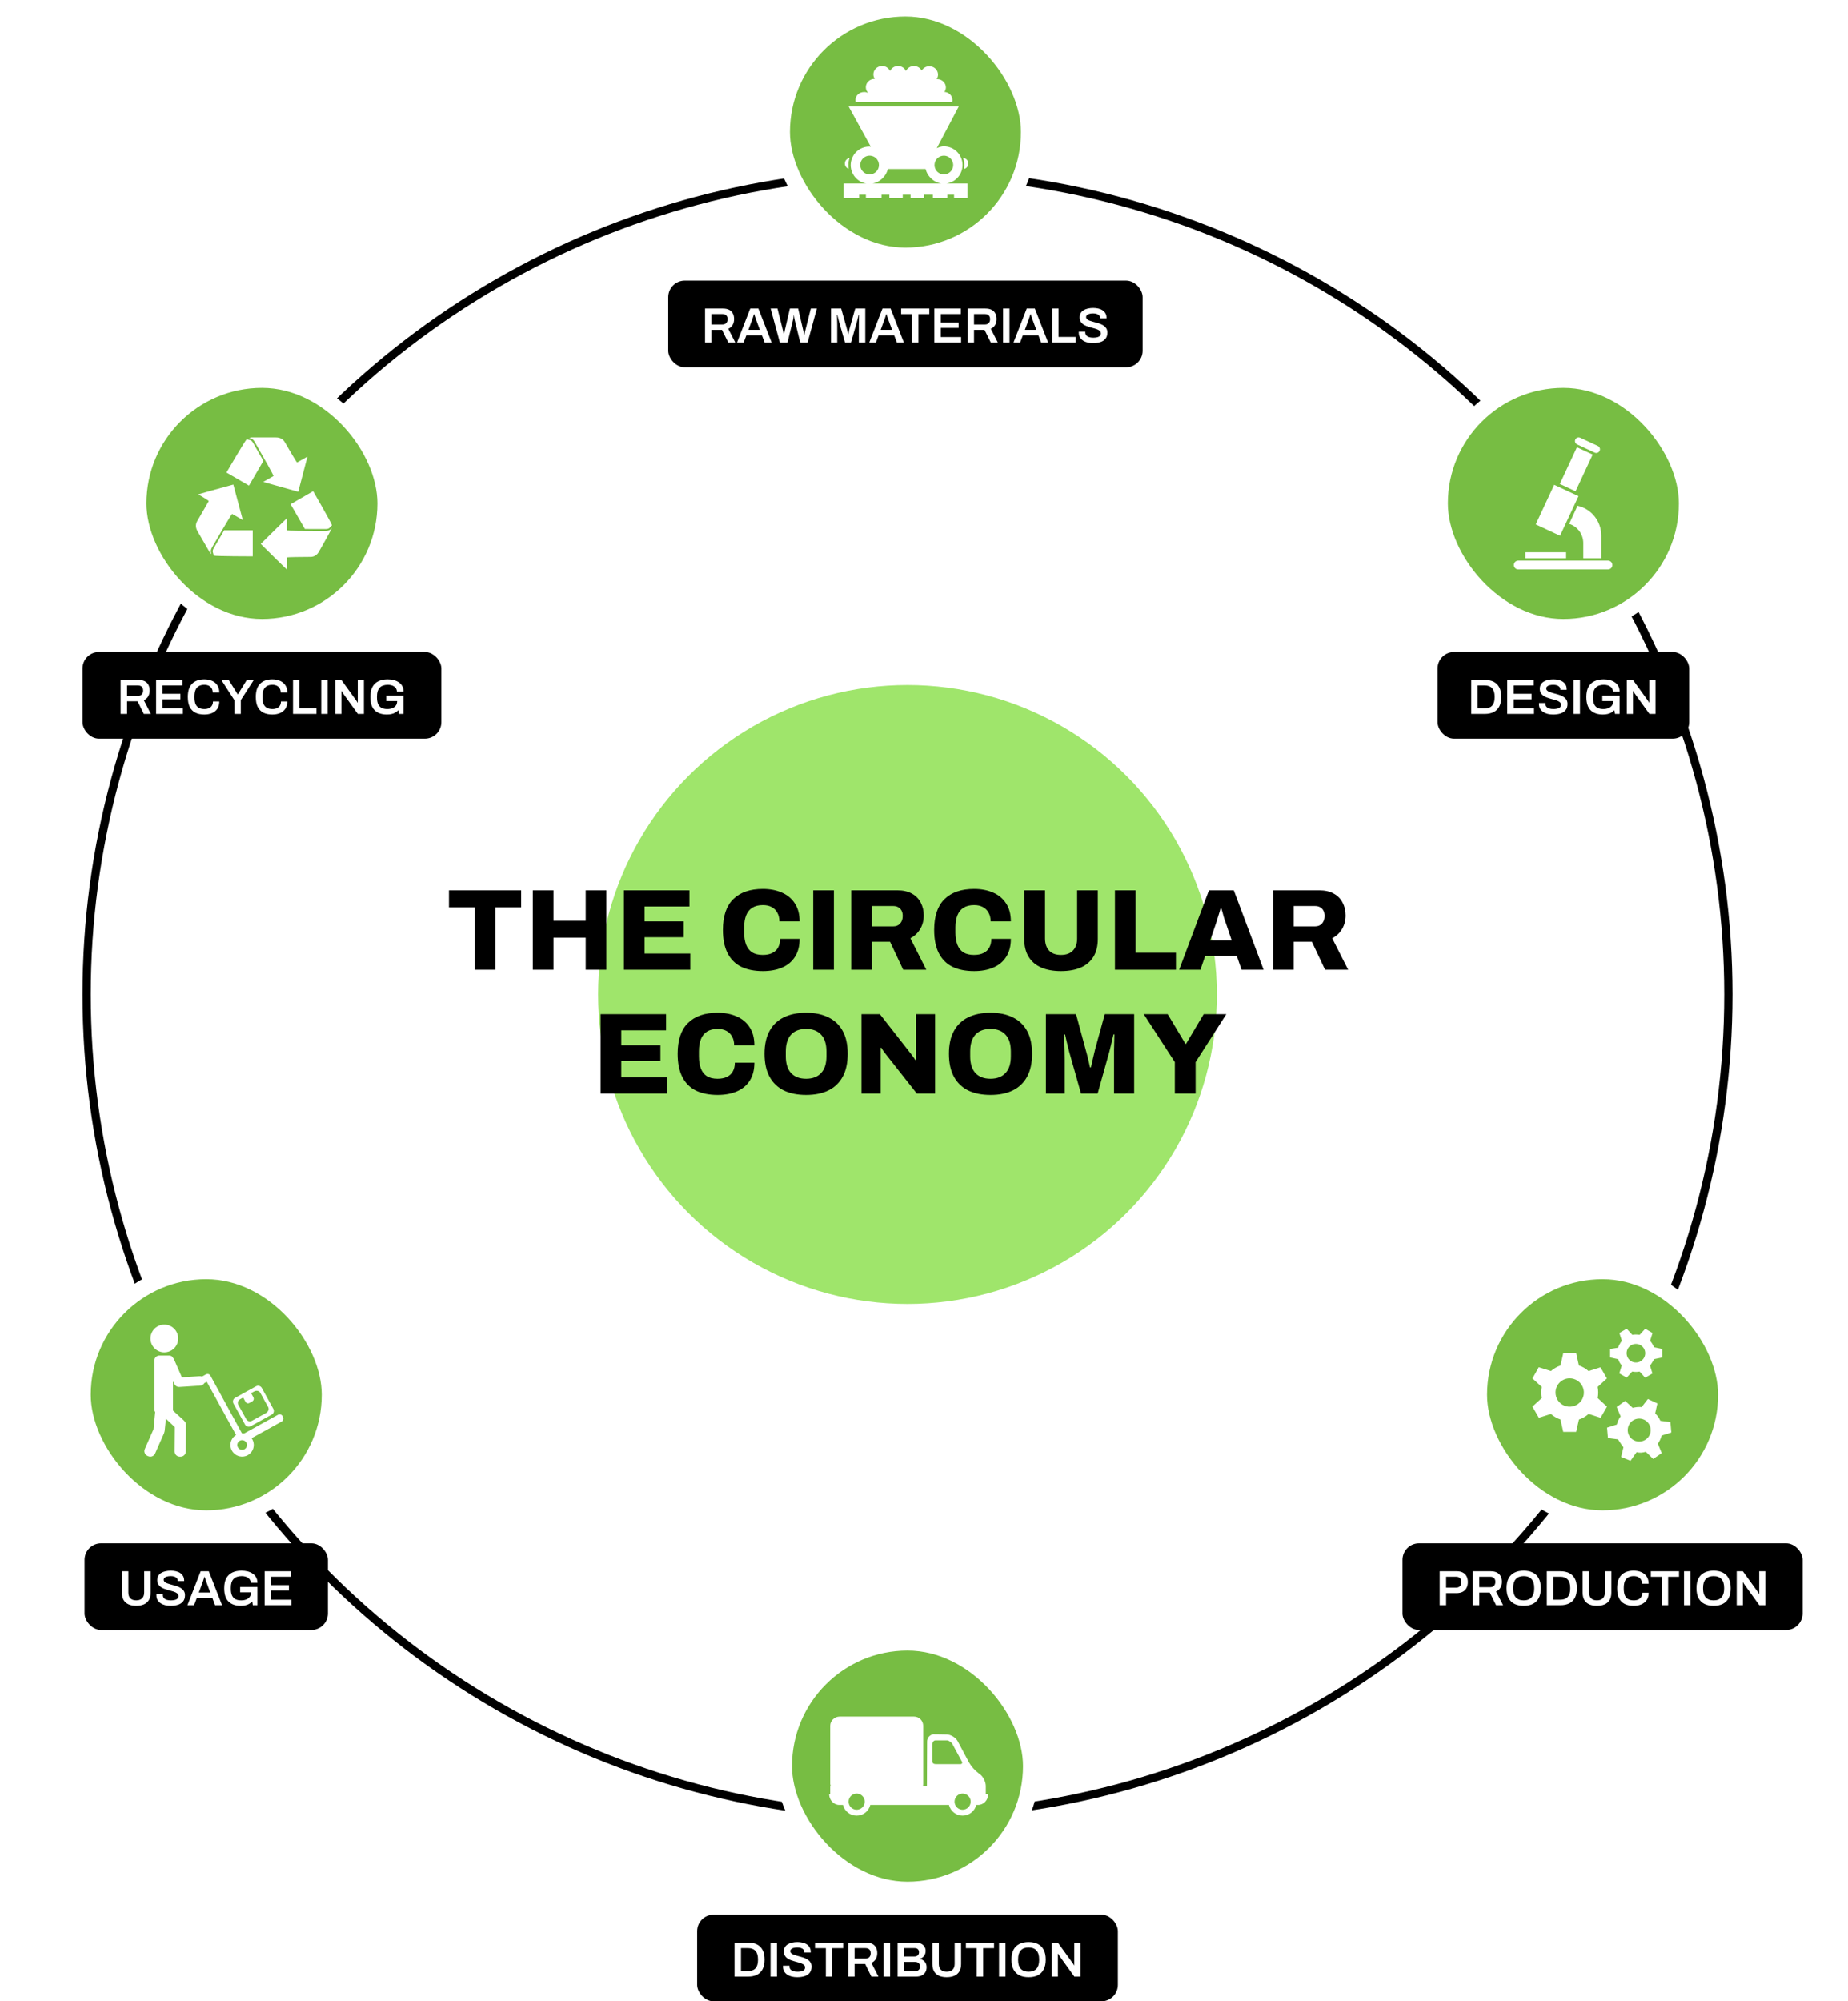 <svg width="448" height="485" viewBox="0 0 448 485" fill="none" xmlns="http://www.w3.org/2000/svg">
<rect width="448" height="481" fill="white"/>
<circle cx="220" cy="241" r="199" stroke="black" stroke-width="2"/>
<g filter="url(#filter0_f_21_616)">
<circle cx="220" cy="241" r="75" fill="#9FE56B"/>
</g>
<path d="M115.088 235V219.88H108.844V215.764H126.344V219.88H120.1V235H115.088ZM129.166 235V215.764H134.178V223.156H141.99V215.764H147.002V235H141.99V227.244H134.178V235H129.166ZM151.261 235V215.764H167.137V219.684H156.273V223.296H165.765V227.132H156.273V231.08H167.333V235H151.261ZM184.936 235.336C182.864 235.336 181.1 234.981 179.644 234.272C178.207 233.544 177.115 232.443 176.368 230.968C175.622 229.493 175.248 227.627 175.248 225.368C175.248 222.045 176.079 219.563 177.74 217.92C179.42 216.259 181.819 215.428 184.936 215.428C186.672 215.428 188.212 215.727 189.556 216.324C190.9 216.903 191.946 217.78 192.692 218.956C193.458 220.113 193.84 221.56 193.84 223.296H188.94C188.94 222.475 188.772 221.775 188.436 221.196C188.119 220.599 187.662 220.141 187.064 219.824C186.486 219.507 185.776 219.348 184.936 219.348C183.891 219.348 183.032 219.563 182.36 219.992C181.688 220.421 181.194 221.037 180.876 221.84C180.559 222.643 180.4 223.613 180.4 224.752V226.012C180.4 227.151 180.559 228.131 180.876 228.952C181.194 229.755 181.679 230.371 182.332 230.8C183.004 231.211 183.863 231.416 184.908 231.416C185.804 231.416 186.56 231.267 187.176 230.968C187.811 230.669 188.287 230.231 188.604 229.652C188.94 229.055 189.108 228.345 189.108 227.524H193.84C193.84 229.26 193.467 230.707 192.72 231.864C191.992 233.021 190.956 233.889 189.612 234.468C188.287 235.047 186.728 235.336 184.936 235.336ZM197.143 235V215.764H202.155V235H197.143ZM206.358 235V215.764H217.53C218.948 215.764 220.134 216.035 221.086 216.576C222.038 217.099 222.747 217.827 223.214 218.76C223.699 219.675 223.942 220.701 223.942 221.84C223.942 223.072 223.652 224.173 223.074 225.144C222.514 226.096 221.72 226.843 220.694 227.384L224.558 235H218.958L215.766 228.224H211.37V235H206.358ZM211.37 224.5H216.55C217.24 224.5 217.791 224.276 218.202 223.828C218.631 223.361 218.846 222.745 218.846 221.98C218.846 221.476 218.752 221.047 218.566 220.692C218.379 220.337 218.118 220.067 217.782 219.88C217.446 219.675 217.035 219.572 216.55 219.572H211.37V224.5ZM236.151 235.336C234.079 235.336 232.315 234.981 230.859 234.272C229.422 233.544 228.33 232.443 227.583 230.968C226.836 229.493 226.463 227.627 226.463 225.368C226.463 222.045 227.294 219.563 228.955 217.92C230.635 216.259 233.034 215.428 236.151 215.428C237.887 215.428 239.427 215.727 240.771 216.324C242.115 216.903 243.16 217.78 243.907 218.956C244.672 220.113 245.055 221.56 245.055 223.296H240.155C240.155 222.475 239.987 221.775 239.651 221.196C239.334 220.599 238.876 220.141 238.279 219.824C237.7 219.507 236.991 219.348 236.151 219.348C235.106 219.348 234.247 219.563 233.575 219.992C232.903 220.421 232.408 221.037 232.091 221.84C231.774 222.643 231.615 223.613 231.615 224.752V226.012C231.615 227.151 231.774 228.131 232.091 228.952C232.408 229.755 232.894 230.371 233.547 230.8C234.219 231.211 235.078 231.416 236.123 231.416C237.019 231.416 237.775 231.267 238.391 230.968C239.026 230.669 239.502 230.231 239.819 229.652C240.155 229.055 240.323 228.345 240.323 227.524H245.055C245.055 229.26 244.682 230.707 243.935 231.864C243.207 233.021 242.171 233.889 240.827 234.468C239.502 235.047 237.943 235.336 236.151 235.336ZM257.206 235.336C255.358 235.336 253.762 235.047 252.418 234.468C251.092 233.889 250.075 233.021 249.366 231.864C248.656 230.707 248.302 229.269 248.302 227.552V215.764H253.342V227.44C253.342 228.672 253.668 229.643 254.322 230.352C254.975 231.061 255.936 231.416 257.206 231.416C258.475 231.416 259.446 231.061 260.118 230.352C260.79 229.643 261.126 228.672 261.126 227.44V215.764H266.138V227.552C266.138 229.269 265.783 230.707 265.074 231.864C264.364 233.021 263.347 233.889 262.022 234.468C260.696 235.047 259.091 235.336 257.206 235.336ZM270.288 235V215.764H275.3V230.884H285.072V235H270.288ZM285.857 235L293.081 215.764H299.101L306.325 235H300.977L299.829 231.668H292.157L291.009 235H285.857ZM293.361 227.916H298.597L297.225 223.856C297.15 223.651 297.057 223.399 296.945 223.1C296.851 222.783 296.749 222.456 296.637 222.12C296.543 221.765 296.45 221.411 296.357 221.056C296.263 220.701 296.17 220.393 296.077 220.132H295.881C295.806 220.487 295.694 220.888 295.545 221.336C295.414 221.784 295.274 222.232 295.125 222.68C294.994 223.128 294.873 223.52 294.761 223.856L293.361 227.916ZM308.623 235V215.764H319.795C321.214 215.764 322.399 216.035 323.351 216.576C324.303 217.099 325.013 217.827 325.479 218.76C325.965 219.675 326.207 220.701 326.207 221.84C326.207 223.072 325.918 224.173 325.339 225.144C324.779 226.096 323.986 226.843 322.959 227.384L326.823 235H321.223L318.031 228.224H313.635V235H308.623ZM313.635 224.5H318.815C319.506 224.5 320.057 224.276 320.467 223.828C320.897 223.361 321.111 222.745 321.111 221.98C321.111 221.476 321.018 221.047 320.831 220.692C320.645 220.337 320.383 220.067 320.047 219.88C319.711 219.675 319.301 219.572 318.815 219.572H313.635V224.5ZM145.601 265V245.764H161.477V249.684H150.613V253.296H160.105V257.132H150.613V261.08H161.673V265H145.601ZM173.971 265.336C171.899 265.336 170.135 264.981 168.679 264.272C167.242 263.544 166.15 262.443 165.403 260.968C164.657 259.493 164.283 257.627 164.283 255.368C164.283 252.045 165.114 249.563 166.775 247.92C168.455 246.259 170.854 245.428 173.971 245.428C175.707 245.428 177.247 245.727 178.591 246.324C179.935 246.903 180.981 247.78 181.727 248.956C182.493 250.113 182.875 251.56 182.875 253.296H177.975C177.975 252.475 177.807 251.775 177.471 251.196C177.154 250.599 176.697 250.141 176.099 249.824C175.521 249.507 174.811 249.348 173.971 249.348C172.926 249.348 172.067 249.563 171.395 249.992C170.723 250.421 170.229 251.037 169.911 251.84C169.594 252.643 169.435 253.613 169.435 254.752V256.012C169.435 257.151 169.594 258.131 169.911 258.952C170.229 259.755 170.714 260.371 171.367 260.8C172.039 261.211 172.898 261.416 173.943 261.416C174.839 261.416 175.595 261.267 176.211 260.968C176.846 260.669 177.322 260.231 177.639 259.652C177.975 259.055 178.143 258.345 178.143 257.524H182.875C182.875 259.26 182.502 260.707 181.755 261.864C181.027 263.021 179.991 263.889 178.647 264.468C177.322 265.047 175.763 265.336 173.971 265.336ZM195.418 265.336C193.309 265.336 191.498 264.972 189.986 264.244C188.493 263.497 187.345 262.387 186.542 260.912C185.739 259.437 185.338 257.589 185.338 255.368C185.338 253.147 185.739 251.308 186.542 249.852C187.345 248.377 188.493 247.276 189.986 246.548C191.498 245.801 193.309 245.428 195.418 245.428C197.527 245.428 199.329 245.801 200.822 246.548C202.334 247.276 203.491 248.377 204.294 249.852C205.097 251.308 205.498 253.147 205.498 255.368C205.498 257.589 205.097 259.437 204.294 260.912C203.491 262.387 202.334 263.497 200.822 264.244C199.329 264.972 197.527 265.336 195.418 265.336ZM195.418 261.416C196.221 261.416 196.93 261.295 197.546 261.052C198.162 260.809 198.675 260.455 199.086 259.988C199.515 259.521 199.833 258.952 200.038 258.28C200.243 257.608 200.346 256.852 200.346 256.012V254.78C200.346 253.921 200.243 253.156 200.038 252.484C199.833 251.812 199.515 251.243 199.086 250.776C198.675 250.309 198.162 249.955 197.546 249.712C196.93 249.469 196.221 249.348 195.418 249.348C194.597 249.348 193.878 249.469 193.262 249.712C192.646 249.955 192.133 250.309 191.722 250.776C191.311 251.243 191.003 251.812 190.798 252.484C190.593 253.156 190.49 253.921 190.49 254.78V256.012C190.49 256.852 190.593 257.608 190.798 258.28C191.003 258.952 191.311 259.521 191.722 259.988C192.133 260.455 192.646 260.809 193.262 261.052C193.878 261.295 194.597 261.416 195.418 261.416ZM208.846 265V245.764H213.298L220.298 254.696C220.429 254.845 220.597 255.06 220.802 255.34C221.026 255.62 221.241 255.909 221.446 256.208C221.651 256.488 221.801 256.712 221.894 256.88L222.034 256.852C222.034 256.441 222.034 256.049 222.034 255.676C222.034 255.284 222.034 254.957 222.034 254.696V245.764H226.682V265H222.258L214.838 255.592C214.595 255.293 214.362 254.985 214.138 254.668C213.933 254.351 213.765 254.089 213.634 253.884L213.494 253.912C213.494 254.211 213.494 254.519 213.494 254.836C213.494 255.135 213.494 255.387 213.494 255.592V265H208.846ZM240.125 265.336C238.016 265.336 236.205 264.972 234.693 264.244C233.2 263.497 232.052 262.387 231.249 260.912C230.446 259.437 230.045 257.589 230.045 255.368C230.045 253.147 230.446 251.308 231.249 249.852C232.052 248.377 233.2 247.276 234.693 246.548C236.205 245.801 238.016 245.428 240.125 245.428C242.234 245.428 244.036 245.801 245.529 246.548C247.041 247.276 248.198 248.377 249.001 249.852C249.804 251.308 250.205 253.147 250.205 255.368C250.205 257.589 249.804 259.437 249.001 260.912C248.198 262.387 247.041 263.497 245.529 264.244C244.036 264.972 242.234 265.336 240.125 265.336ZM240.125 261.416C240.928 261.416 241.637 261.295 242.253 261.052C242.869 260.809 243.382 260.455 243.793 259.988C244.222 259.521 244.54 258.952 244.745 258.28C244.95 257.608 245.053 256.852 245.053 256.012V254.78C245.053 253.921 244.95 253.156 244.745 252.484C244.54 251.812 244.222 251.243 243.793 250.776C243.382 250.309 242.869 249.955 242.253 249.712C241.637 249.469 240.928 249.348 240.125 249.348C239.304 249.348 238.585 249.469 237.969 249.712C237.353 249.955 236.84 250.309 236.429 250.776C236.018 251.243 235.71 251.812 235.505 252.484C235.3 253.156 235.197 253.921 235.197 254.78V256.012C235.197 256.852 235.3 257.608 235.505 258.28C235.71 258.952 236.018 259.521 236.429 259.988C236.84 260.455 237.353 260.809 237.969 261.052C238.585 261.295 239.304 261.416 240.125 261.416ZM253.553 265V245.764H260.861L263.185 254.332C263.278 254.631 263.39 255.041 263.521 255.564C263.652 256.068 263.782 256.6 263.913 257.16C264.044 257.72 264.156 258.224 264.249 258.672H264.473C264.548 258.317 264.641 257.897 264.753 257.412C264.865 256.908 264.986 256.385 265.117 255.844C265.248 255.284 265.369 254.771 265.481 254.304L267.833 245.764H274.945V265H270.073V256.796C270.073 255.993 270.073 255.181 270.073 254.36C270.092 253.539 270.11 252.792 270.129 252.12C270.148 251.448 270.157 250.963 270.157 250.664H269.933C269.877 250.944 269.784 251.355 269.653 251.896C269.541 252.419 269.41 252.969 269.261 253.548C269.13 254.108 269.009 254.593 268.897 255.004L266.097 265H262.065L259.237 255.004C259.144 254.631 259.032 254.183 258.901 253.66C258.77 253.137 258.64 252.605 258.509 252.064C258.397 251.523 258.294 251.065 258.201 250.692H257.977C257.996 251.177 258.014 251.775 258.033 252.484C258.052 253.175 258.07 253.903 258.089 254.668C258.108 255.415 258.117 256.124 258.117 256.796V265H253.553ZM284.803 265V257.384L277.271 245.764H283.067L287.379 252.96H287.519L291.803 245.764H297.291L289.843 257.384V265H284.803Z" fill="black"/>
<rect x="349" y="92" width="60" height="60" rx="30" fill="#77BD43"/>
<path d="M386.103 110.165L382.288 108.387L378.139 117.289L381.953 119.067L386.103 110.165ZM382.67 120.243L376.776 117.495L372.302 127.087L378.195 129.836L382.67 120.243ZM382.328 107.701L386.604 109.695C386.818 109.795 387.064 109.806 387.286 109.725C387.509 109.644 387.69 109.477 387.79 109.263C387.89 109.048 387.9 108.803 387.819 108.581C387.738 108.358 387.572 108.177 387.358 108.077L383.081 106.083C382.867 105.984 382.621 105.973 382.399 106.054C382.177 106.135 381.995 106.301 381.896 106.516C381.796 106.73 381.785 106.976 381.866 107.198C381.947 107.42 382.113 107.601 382.328 107.701ZM388.188 135.286V129.82C388.188 126.272 385.76 123.306 382.433 122.574L380.41 126.957C381.397 127.268 382.26 127.885 382.874 128.719C383.488 129.552 383.822 130.56 383.826 131.595V135.288L388.188 135.286ZM389.778 135.868H368.099C367.957 135.864 367.815 135.888 367.681 135.939C367.548 135.991 367.427 136.069 367.324 136.168C367.222 136.268 367.14 136.387 367.084 136.518C367.029 136.65 367 136.791 367 136.934C367 137.077 367.029 137.218 367.084 137.349C367.14 137.481 367.222 137.6 367.324 137.699C367.427 137.799 367.548 137.877 367.681 137.928C367.815 137.98 367.957 138.004 368.099 137.999H389.778C389.92 138.004 390.063 137.98 390.196 137.928C390.329 137.877 390.451 137.799 390.553 137.699C390.656 137.6 390.737 137.481 390.793 137.349C390.848 137.218 390.877 137.077 390.877 136.934C390.877 136.791 390.848 136.65 390.793 136.518C390.737 136.387 390.656 136.268 390.553 136.168C390.451 136.069 390.329 135.991 390.196 135.939C390.063 135.888 389.92 135.864 389.778 135.868ZM379.662 133.833H369.778V135.282H379.662V133.833Z" fill="white"/>
<rect x="349" y="92" width="60" height="60" rx="30" stroke="white" stroke-width="4"/>
<rect x="348.5" y="158" width="61" height="21" rx="4" fill="black"/>
<path d="M356.662 173V164.768H359.962C360.794 164.768 361.506 164.916 362.098 165.212C362.69 165.508 363.146 165.96 363.466 166.568C363.786 167.168 363.946 167.94 363.946 168.884C363.946 169.82 363.786 170.592 363.466 171.2C363.146 171.808 362.69 172.26 362.098 172.556C361.506 172.852 360.794 173 359.962 173H356.662ZM358.222 171.668H359.962C360.346 171.668 360.686 171.612 360.982 171.5C361.278 171.388 361.526 171.224 361.726 171.008C361.926 170.784 362.078 170.508 362.182 170.18C362.286 169.844 362.338 169.456 362.338 169.016V168.764C362.338 168.316 362.286 167.928 362.182 167.6C362.078 167.264 361.926 166.988 361.726 166.772C361.526 166.548 361.278 166.38 360.982 166.268C360.686 166.156 360.346 166.1 359.962 166.1H358.222V171.668ZM365.392 173V164.768H371.812V166.1H366.952V168.128H371.284V169.46H366.952V171.668H371.884V173H365.392ZM376.527 173.144C376.071 173.144 375.635 173.096 375.219 173C374.803 172.896 374.435 172.74 374.115 172.532C373.795 172.316 373.543 172.052 373.359 171.74C373.175 171.42 373.083 171.044 373.083 170.612C373.083 170.564 373.083 170.516 373.083 170.468C373.091 170.42 373.095 170.384 373.095 170.36H374.667C374.667 170.376 374.663 170.408 374.655 170.456C374.655 170.496 374.655 170.532 374.655 170.564C374.655 170.828 374.731 171.056 374.883 171.248C375.035 171.432 375.255 171.576 375.543 171.68C375.831 171.776 376.171 171.824 376.563 171.824C376.827 171.824 377.059 171.808 377.259 171.776C377.467 171.744 377.643 171.7 377.787 171.644C377.939 171.58 378.063 171.508 378.159 171.428C378.255 171.34 378.323 171.244 378.363 171.14C378.411 171.036 378.435 170.924 378.435 170.804C378.435 170.572 378.363 170.38 378.219 170.228C378.075 170.076 377.879 169.948 377.631 169.844C377.391 169.74 377.115 169.648 376.803 169.568C376.499 169.48 376.183 169.392 375.855 169.304C375.535 169.216 375.219 169.112 374.907 168.992C374.603 168.864 374.327 168.712 374.079 168.536C373.839 168.36 373.647 168.14 373.503 167.876C373.359 167.604 373.287 167.28 373.287 166.904C373.287 166.52 373.367 166.184 373.527 165.896C373.695 165.608 373.927 165.372 374.223 165.188C374.527 164.996 374.879 164.856 375.279 164.768C375.679 164.672 376.115 164.624 376.587 164.624C377.027 164.624 377.439 164.672 377.823 164.768C378.215 164.856 378.559 165 378.855 165.2C379.151 165.392 379.383 165.64 379.551 165.944C379.719 166.24 379.803 166.596 379.803 167.012V167.156H378.255V167.036C378.255 166.804 378.183 166.608 378.039 166.448C377.903 166.288 377.707 166.164 377.451 166.076C377.203 165.988 376.911 165.944 376.575 165.944C376.215 165.944 375.907 165.98 375.651 166.052C375.395 166.116 375.199 166.216 375.063 166.352C374.927 166.48 374.859 166.64 374.859 166.832C374.859 167.032 374.931 167.2 375.075 167.336C375.219 167.472 375.411 167.588 375.651 167.684C375.899 167.78 376.175 167.868 376.479 167.948C376.791 168.028 377.107 168.116 377.427 168.212C377.755 168.3 378.071 168.404 378.375 168.524C378.687 168.644 378.963 168.796 379.203 168.98C379.451 169.156 379.647 169.376 379.791 169.64C379.935 169.904 380.007 170.22 380.007 170.588C380.007 171.204 379.855 171.7 379.551 172.076C379.255 172.452 378.843 172.724 378.315 172.892C377.795 173.06 377.199 173.144 376.527 173.144ZM381.459 173V164.768H383.019V173H381.459ZM388.59 173.144C387.318 173.144 386.33 172.804 385.626 172.124C384.922 171.436 384.57 170.356 384.57 168.884C384.57 167.916 384.734 167.12 385.062 166.496C385.398 165.864 385.878 165.396 386.502 165.092C387.134 164.78 387.89 164.624 388.77 164.624C389.298 164.624 389.794 164.684 390.258 164.804C390.722 164.924 391.13 165.108 391.482 165.356C391.842 165.596 392.122 165.9 392.322 166.268C392.522 166.636 392.622 167.072 392.622 167.576H391.014C391.014 167.312 390.954 167.08 390.834 166.88C390.722 166.672 390.562 166.5 390.354 166.364C390.154 166.22 389.922 166.116 389.658 166.052C389.394 165.98 389.114 165.944 388.818 165.944C388.378 165.944 387.99 166.004 387.654 166.124C387.326 166.236 387.05 166.412 386.826 166.652C386.61 166.884 386.446 167.176 386.334 167.528C386.23 167.88 386.178 168.292 386.178 168.764V169.016C386.178 169.664 386.27 170.196 386.454 170.612C386.638 171.028 386.914 171.336 387.282 171.536C387.658 171.728 388.122 171.824 388.674 171.824C389.146 171.824 389.558 171.752 389.91 171.608C390.27 171.464 390.55 171.256 390.75 170.984C390.958 170.704 391.062 170.364 391.062 169.964V169.88H388.434V168.584H392.622V173H391.506L391.374 172.088C391.134 172.328 390.878 172.528 390.606 172.688C390.334 172.84 390.034 172.952 389.706 173.024C389.378 173.104 389.006 173.144 388.59 173.144ZM394.373 173V164.768H395.861L399.377 169.628C399.417 169.676 399.465 169.744 399.521 169.832C399.577 169.912 399.629 169.992 399.677 170.072C399.725 170.152 399.757 170.216 399.773 170.264H399.833C399.833 170.152 399.833 170.044 399.833 169.94C399.833 169.836 399.833 169.732 399.833 169.628V164.768H401.333V173H399.857L396.329 168.104C396.265 168.008 396.189 167.892 396.101 167.756C396.021 167.612 395.965 167.512 395.933 167.456H395.873C395.873 167.56 395.873 167.668 395.873 167.78C395.873 167.884 395.873 167.992 395.873 168.104V173H394.373Z" fill="white"/>
<rect x="33.5" y="92" width="60" height="60" rx="30" fill="#77BD43"/>
<path d="M61.744 107.095C62.042 107.613 62.334 108.135 62.629 108.652C63.869 110.821 66.426 115.296 66.295 115.37L63.811 116.796L72.301 119.188L74.535 110.65C74.535 110.65 72.861 111.599 72.027 112.078C71.93 112.134 69.975 108.771 69.035 107.152C68.65 106.489 68.041 106.129 67.292 106.031C66.943 106.001 66.592 105.994 66.241 106.008C64.51 106.003 62.78 106 61.051 106C60.833 106.005 60.618 106.051 60.417 106.136C60.579 106.169 60.738 106.212 60.894 106.267C61.283 106.43 61.539 106.741 61.744 107.095ZM63.848 111.699C63.311 110.758 61.528 107.63 61.35 107.323C61.155 106.982 60.96 106.786 60.72 106.685C60.649 106.655 59.827 106.454 59.827 106.454C59.827 106.454 59.798 106.471 59.784 106.482C59.452 106.713 54.9 114.518 54.9 114.518L60.36 117.693C60.36 117.693 63.227 112.763 63.848 111.699ZM73.909 128.204C74.992 128.204 78.593 128.213 78.948 128.212C79.34 128.212 79.607 128.14 79.814 127.981C79.875 127.934 80.462 127.323 80.462 127.323C80.462 127.323 80.462 127.29 80.462 127.272C80.425 126.868 75.916 119.039 75.916 119.039L70.447 122.199L73.909 128.204ZM80.09 128.341C79.755 128.598 79.359 128.665 78.949 128.666C78.353 128.666 77.755 128.666 77.158 128.666C74.66 128.666 69.507 128.658 69.506 128.507C69.506 127.552 69.506 126.597 69.506 125.642C69.506 125.611 65.309 129.721 63.209 131.821C65.312 133.923 69.51 138.03 69.511 138C69.511 137.037 69.519 136.075 69.518 135.111C69.518 134.996 73.408 134.974 75.279 134.962C76.046 134.962 76.666 134.609 77.118 134.007C77.329 133.73 80.414 128.196 80.443 127.999C80.333 128.121 80.216 128.236 80.09 128.341ZM56.281 124.554C57.107 125.031 58.822 126.014 58.864 126.037C58.093 123.165 57.33 120.311 56.562 117.438C53.69 118.212 48.034 119.791 48.059 119.806C48.891 120.291 50.666 121.356 50.608 121.455C49.669 123.073 48.727 124.69 47.799 126.32C47.42 126.986 47.415 127.692 47.707 128.39C47.857 128.708 48.027 129.017 48.215 129.314C49.079 130.81 49.946 132.305 50.814 133.801C50.927 133.988 51.075 134.151 51.25 134.282C51.197 134.125 51.154 133.965 51.122 133.802C51.068 133.384 51.209 133.008 51.413 132.647C51.71 132.129 56.149 124.479 56.281 124.554ZM51.807 132.872C51.612 133.212 51.54 133.48 51.576 133.738C51.585 133.814 51.822 134.627 51.822 134.627L51.867 134.652C52.236 134.821 61.271 134.834 61.271 134.834V128.519C61.271 128.519 55.571 128.519 54.339 128.519C53.792 129.454 51.983 132.566 51.806 132.874L51.807 132.872Z" fill="white"/>
<rect x="33.5" y="92" width="60" height="60" rx="30" stroke="white" stroke-width="4"/>
<rect x="20" y="158" width="87" height="21" rx="4" fill="black"/>
<path d="M29.244 173V164.768H33.576C34.184 164.768 34.688 164.872 35.088 165.08C35.488 165.288 35.788 165.584 35.988 165.968C36.188 166.352 36.288 166.804 36.288 167.324C36.288 167.86 36.168 168.336 35.928 168.752C35.688 169.16 35.336 169.468 34.872 169.676L36.576 173H34.872L33.36 169.94H30.804V173H29.244ZM30.804 168.632H33.456C33.856 168.632 34.164 168.516 34.38 168.284C34.596 168.052 34.704 167.732 34.704 167.324C34.704 167.06 34.656 166.84 34.56 166.664C34.464 166.48 34.324 166.34 34.14 166.244C33.956 166.148 33.728 166.1 33.456 166.1H30.804V168.632ZM37.846 173V164.768H44.266V166.1H39.406V168.128H43.738V169.46H39.406V171.668H44.338V173H37.846ZM49.532 173.144C48.692 173.144 47.972 172.996 47.372 172.7C46.78 172.404 46.324 171.944 46.004 171.32C45.692 170.688 45.536 169.876 45.536 168.884C45.536 167.436 45.888 166.364 46.592 165.668C47.296 164.972 48.276 164.624 49.532 164.624C50.212 164.624 50.824 164.74 51.368 164.972C51.92 165.204 52.356 165.556 52.676 166.028C53.004 166.492 53.168 167.084 53.168 167.804H51.572C51.572 167.404 51.484 167.068 51.308 166.796C51.14 166.516 50.904 166.304 50.6 166.16C50.296 166.016 49.948 165.944 49.556 165.944C49.012 165.944 48.56 166.052 48.2 166.268C47.84 166.476 47.572 166.788 47.396 167.204C47.228 167.62 47.144 168.136 47.144 168.752V169.016C47.144 169.64 47.228 170.16 47.396 170.576C47.572 170.992 47.836 171.304 48.188 171.512C48.548 171.72 49.004 171.824 49.556 171.824C49.972 171.824 50.336 171.756 50.648 171.62C50.96 171.476 51.2 171.268 51.368 170.996C51.544 170.716 51.632 170.376 51.632 169.976H53.168C53.168 170.696 53.008 171.292 52.688 171.764C52.368 172.228 51.932 172.576 51.38 172.808C50.836 173.032 50.22 173.144 49.532 173.144ZM56.815 173V169.652L53.647 164.768H55.447L57.619 168.248H57.679L59.827 164.768H61.531L58.375 169.652V173H56.815ZM66.009 173.144C65.169 173.144 64.449 172.996 63.849 172.7C63.257 172.404 62.801 171.944 62.481 171.32C62.169 170.688 62.013 169.876 62.013 168.884C62.013 167.436 62.365 166.364 63.069 165.668C63.773 164.972 64.753 164.624 66.009 164.624C66.689 164.624 67.301 164.74 67.845 164.972C68.397 165.204 68.833 165.556 69.153 166.028C69.481 166.492 69.645 167.084 69.645 167.804H68.049C68.049 167.404 67.961 167.068 67.785 166.796C67.617 166.516 67.381 166.304 67.077 166.16C66.773 166.016 66.425 165.944 66.033 165.944C65.489 165.944 65.037 166.052 64.677 166.268C64.317 166.476 64.049 166.788 63.873 167.204C63.705 167.62 63.621 168.136 63.621 168.752V169.016C63.621 169.64 63.705 170.16 63.873 170.576C64.049 170.992 64.313 171.304 64.665 171.512C65.025 171.72 65.481 171.824 66.033 171.824C66.449 171.824 66.813 171.756 67.125 171.62C67.437 171.476 67.677 171.268 67.845 170.996C68.021 170.716 68.109 170.376 68.109 169.976H69.645C69.645 170.696 69.485 171.292 69.165 171.764C68.845 172.228 68.409 172.576 67.857 172.808C67.313 173.032 66.697 173.144 66.009 173.144ZM71.033 173V164.768H72.593V171.644H76.721V173H71.033ZM77.877 173V164.768H79.437V173H77.877ZM81.264 173V164.768H82.752L86.268 169.628C86.308 169.676 86.356 169.744 86.412 169.832C86.468 169.912 86.52 169.992 86.568 170.072C86.616 170.152 86.648 170.216 86.664 170.264H86.724C86.724 170.152 86.724 170.044 86.724 169.94C86.724 169.836 86.724 169.732 86.724 169.628V164.768H88.224V173H86.748L83.22 168.104C83.156 168.008 83.08 167.892 82.992 167.756C82.912 167.612 82.856 167.512 82.824 167.456H82.764C82.764 167.56 82.764 167.668 82.764 167.78C82.764 167.884 82.764 167.992 82.764 168.104V173H81.264ZM93.797 173.144C92.525 173.144 91.537 172.804 90.833 172.124C90.129 171.436 89.777 170.356 89.777 168.884C89.777 167.916 89.941 167.12 90.269 166.496C90.605 165.864 91.085 165.396 91.709 165.092C92.341 164.78 93.097 164.624 93.977 164.624C94.505 164.624 95.001 164.684 95.465 164.804C95.929 164.924 96.337 165.108 96.689 165.356C97.049 165.596 97.329 165.9 97.529 166.268C97.729 166.636 97.829 167.072 97.829 167.576H96.221C96.221 167.312 96.161 167.08 96.041 166.88C95.929 166.672 95.769 166.5 95.561 166.364C95.361 166.22 95.129 166.116 94.865 166.052C94.601 165.98 94.321 165.944 94.025 165.944C93.585 165.944 93.197 166.004 92.861 166.124C92.533 166.236 92.257 166.412 92.033 166.652C91.817 166.884 91.653 167.176 91.541 167.528C91.437 167.88 91.385 168.292 91.385 168.764V169.016C91.385 169.664 91.477 170.196 91.661 170.612C91.845 171.028 92.121 171.336 92.489 171.536C92.865 171.728 93.329 171.824 93.881 171.824C94.353 171.824 94.765 171.752 95.117 171.608C95.477 171.464 95.757 171.256 95.957 170.984C96.165 170.704 96.269 170.364 96.269 169.964V169.88H93.641V168.584H97.829V173H96.713L96.581 172.088C96.341 172.328 96.085 172.528 95.813 172.688C95.541 172.84 95.241 172.952 94.913 173.024C94.585 173.104 94.213 173.144 93.797 173.144Z" fill="white"/>
<rect x="189.5" y="2" width="60" height="60" rx="30" fill="#77BD43"/>
<path d="M233.684 40.952C234.003 40.885 234.286 40.704 234.482 40.443C234.678 40.183 234.772 39.86 234.748 39.535C234.724 39.209 234.582 38.904 234.35 38.675C234.117 38.447 233.81 38.31 233.484 38.291C233.674 38.842 233.771 39.42 233.77 40.002C233.77 40.321 233.741 40.639 233.684 40.952ZM205.749 40.919C205.695 40.616 205.668 40.309 205.668 40.002C205.667 39.424 205.761 38.851 205.948 38.304C205.648 38.352 205.373 38.498 205.168 38.721C204.962 38.944 204.837 39.23 204.814 39.532C204.791 39.834 204.87 40.136 205.039 40.387C205.208 40.639 205.457 40.826 205.746 40.919H205.749ZM215.234 40.964H224.388C224.836 42.858 226.646 44.524 228.811 44.524C230.012 44.524 231.163 44.047 232.012 43.198C232.861 42.349 233.338 41.198 233.338 39.997C233.338 38.796 232.861 37.645 232.012 36.795C231.163 35.946 230.012 35.469 228.811 35.469C228.208 35.469 227.625 35.689 227.097 35.906L232.423 25.811H205.729L211.116 35.583C211.014 35.577 210.913 35.522 210.811 35.522C210.212 35.513 209.618 35.622 209.063 35.844C208.507 36.066 208.002 36.397 207.575 36.816C207.149 37.236 206.81 37.736 206.579 38.288C206.348 38.84 206.229 39.432 206.229 40.03C206.229 40.628 206.348 41.221 206.579 41.772C206.81 42.324 207.149 42.824 207.575 43.244C208.002 43.663 208.507 43.994 209.063 44.216C209.618 44.438 210.212 44.547 210.811 44.538C212.976 44.536 214.787 42.858 215.237 40.964H215.234ZM228.811 37.737C229.259 37.737 229.697 37.87 230.07 38.119C230.442 38.368 230.733 38.722 230.904 39.136C231.076 39.55 231.12 40.006 231.033 40.445C230.945 40.885 230.73 41.288 230.413 41.605C230.096 41.922 229.692 42.138 229.252 42.225C228.813 42.312 228.357 42.267 227.943 42.096C227.529 41.924 227.175 41.633 226.927 41.261C226.678 40.888 226.545 40.45 226.545 40.002C226.546 39.401 226.785 38.825 227.209 38.401C227.634 37.976 228.21 37.737 228.811 37.737ZM210.811 42.267C210.362 42.267 209.924 42.134 209.552 41.886C209.179 41.636 208.889 41.283 208.717 40.869C208.546 40.455 208.501 39.999 208.589 39.56C208.676 39.12 208.892 38.717 209.209 38.4C209.525 38.083 209.929 37.867 210.369 37.78C210.808 37.692 211.264 37.737 211.678 37.909C212.092 38.08 212.445 38.37 212.694 38.743C212.943 39.116 213.076 39.554 213.076 40.002C213.076 40.299 213.018 40.594 212.904 40.869C212.79 41.144 212.623 41.394 212.413 41.604C212.203 41.815 211.953 41.981 211.678 42.095C211.403 42.209 211.108 42.267 210.811 42.267ZM228.811 44.482H204.5V48H208.288V47.188H209.912V48H213.7V47.188H215.599V48H218.846V47.188H220.74V48H223.983V47.188H226.147V48H229.665V47.188H231.289V48H234.539V44.482H228.811ZM230.812 24.729C230.864 24.729 230.893 24.444 230.893 24.254C230.893 23.193 230.039 22.362 228.953 22.278C229.178 21.96 229.3 21.581 229.301 21.192C229.301 20.077 228.355 19.181 227.19 19.181C227.145 19.181 227.102 19.188 227.058 19.191C227.283 18.866 227.403 18.481 227.403 18.087C227.403 16.967 226.456 16.061 225.291 16.061C224.918 16.058 224.55 16.154 224.225 16.337C223.901 16.521 223.63 16.787 223.44 17.108C223.249 16.765 222.968 16.481 222.627 16.286C222.287 16.091 221.899 15.993 221.507 16.003C221.114 16.012 220.732 16.128 220.401 16.339C220.07 16.55 219.803 16.847 219.628 17.199C219.45 16.839 219.175 16.536 218.834 16.324C218.493 16.112 218.099 16 217.698 16C217.296 16 216.903 16.112 216.562 16.324C216.221 16.536 215.946 16.839 215.768 17.199C215.593 16.837 215.319 16.533 214.978 16.321C214.638 16.109 214.244 15.999 213.842 16.002C212.674 16.002 211.73 16.907 211.73 18.023C211.73 18.417 211.849 18.802 212.072 19.127H212.005C210.838 19.127 209.893 20.031 209.893 21.147C209.893 21.407 209.945 21.665 210.046 21.904C210.147 22.144 210.294 22.362 210.479 22.544C210.174 22.39 209.836 22.31 209.494 22.311C208.328 22.311 207.382 23.14 207.382 24.256C207.382 24.447 207.411 24.731 207.463 24.731L230.812 24.729Z" fill="white"/>
<rect x="189.5" y="2" width="60" height="60" rx="30" stroke="white" stroke-width="4"/>
<rect x="162" y="68" width="115" height="21" rx="4" fill="black"/>
<path d="M170.918 83V74.768H175.25C175.858 74.768 176.362 74.872 176.762 75.08C177.162 75.288 177.462 75.584 177.662 75.968C177.862 76.352 177.962 76.804 177.962 77.324C177.962 77.86 177.842 78.336 177.602 78.752C177.362 79.16 177.01 79.468 176.546 79.676L178.25 83H176.546L175.034 79.94H172.478V83H170.918ZM172.478 78.632H175.13C175.53 78.632 175.838 78.516 176.054 78.284C176.27 78.052 176.378 77.732 176.378 77.324C176.378 77.06 176.33 76.84 176.234 76.664C176.138 76.48 175.998 76.34 175.814 76.244C175.63 76.148 175.402 76.1 175.13 76.1H172.478V78.632ZM178.667 83L181.871 74.768H183.839L187.055 83H185.363L184.703 81.248H180.935L180.275 83H178.667ZM181.427 79.928H184.199L183.371 77.696C183.339 77.616 183.299 77.516 183.251 77.396C183.211 77.268 183.167 77.132 183.119 76.988C183.071 76.836 183.023 76.684 182.975 76.532C182.927 76.38 182.883 76.244 182.843 76.124H182.783C182.735 76.284 182.675 76.468 182.603 76.676C182.539 76.884 182.475 77.08 182.411 77.264C182.347 77.448 182.295 77.592 182.255 77.696L181.427 79.928ZM189.045 83L186.813 74.768H188.469L189.801 80.06C189.825 80.14 189.849 80.252 189.873 80.396C189.897 80.532 189.921 80.676 189.945 80.828C189.969 80.98 189.989 81.116 190.005 81.236H190.065C190.081 81.14 190.093 81.036 190.101 80.924C190.117 80.812 190.133 80.7 190.149 80.588C190.173 80.476 190.193 80.376 190.209 80.288C190.225 80.192 190.237 80.116 190.245 80.06L191.481 74.768H193.485L194.721 80.06C194.745 80.14 194.769 80.252 194.793 80.396C194.817 80.532 194.841 80.676 194.865 80.828C194.889 80.98 194.909 81.116 194.925 81.236H194.985C195.001 81.148 195.017 81.052 195.033 80.948C195.057 80.836 195.077 80.728 195.093 80.624C195.117 80.512 195.141 80.408 195.165 80.312C195.189 80.216 195.209 80.132 195.225 80.06L196.557 74.768H198.021L195.777 83H193.989L192.657 77.6C192.633 77.488 192.605 77.36 192.573 77.216C192.549 77.064 192.525 76.916 192.501 76.772C192.485 76.62 192.469 76.488 192.453 76.376H192.405C192.397 76.496 192.381 76.636 192.357 76.796C192.341 76.948 192.321 77.096 192.297 77.24C192.273 77.384 192.249 77.504 192.225 77.6L190.905 83H189.045ZM201.457 83V74.768H203.917L205.213 79.352C205.261 79.512 205.309 79.692 205.357 79.892C205.405 80.092 205.449 80.284 205.489 80.468C205.537 80.652 205.573 80.812 205.597 80.948H205.693C205.709 80.828 205.733 80.68 205.765 80.504C205.797 80.328 205.833 80.14 205.873 79.94C205.921 79.732 205.973 79.532 206.029 79.34L207.325 74.768H209.761V83H208.201V78.836C208.201 78.468 208.205 78.1 208.213 77.732C208.221 77.364 208.229 77.048 208.237 76.784C208.253 76.52 208.261 76.364 208.261 76.316H208.165C208.149 76.388 208.109 76.544 208.045 76.784C207.981 77.024 207.913 77.284 207.841 77.564C207.769 77.844 207.705 78.084 207.649 78.284L206.293 83H204.853L203.497 78.296C203.449 78.128 203.393 77.928 203.329 77.696C203.273 77.456 203.213 77.212 203.149 76.964C203.093 76.716 203.041 76.5 202.993 76.316H202.897C202.905 76.532 202.913 76.792 202.921 77.096C202.929 77.392 202.937 77.696 202.945 78.008C202.953 78.312 202.957 78.588 202.957 78.836V83H201.457ZM210.73 83L213.934 74.768H215.902L219.118 83H217.426L216.766 81.248H212.998L212.338 83H210.73ZM213.49 79.928H216.262L215.434 77.696C215.402 77.616 215.362 77.516 215.314 77.396C215.274 77.268 215.23 77.132 215.182 76.988C215.134 76.836 215.086 76.684 215.038 76.532C214.99 76.38 214.946 76.244 214.906 76.124H214.846C214.798 76.284 214.738 76.468 214.666 76.676C214.602 76.884 214.538 77.08 214.474 77.264C214.41 77.448 214.358 77.592 214.318 77.696L213.49 79.928ZM221.086 83V76.112H218.458V74.768H225.286V76.112H222.646V83H221.086ZM226.5 83V74.768H232.92V76.1H228.06V78.128H232.392V79.46H228.06V81.668H232.992V83H226.5ZM234.562 83V74.768H238.894C239.502 74.768 240.006 74.872 240.406 75.08C240.806 75.288 241.106 75.584 241.306 75.968C241.506 76.352 241.606 76.804 241.606 77.324C241.606 77.86 241.486 78.336 241.246 78.752C241.006 79.16 240.654 79.468 240.19 79.676L241.894 83H240.19L238.678 79.94H236.122V83H234.562ZM236.122 78.632H238.774C239.174 78.632 239.482 78.516 239.698 78.284C239.914 78.052 240.022 77.732 240.022 77.324C240.022 77.06 239.974 76.84 239.878 76.664C239.782 76.48 239.642 76.34 239.458 76.244C239.274 76.148 239.046 76.1 238.774 76.1H236.122V78.632ZM243.164 83V74.768H244.724V83H243.164ZM245.699 83L248.903 74.768H250.871L254.087 83H252.395L251.735 81.248H247.967L247.307 83H245.699ZM248.459 79.928H251.231L250.403 77.696C250.371 77.616 250.331 77.516 250.283 77.396C250.243 77.268 250.199 77.132 250.151 76.988C250.103 76.836 250.055 76.684 250.007 76.532C249.959 76.38 249.915 76.244 249.875 76.124H249.815C249.767 76.284 249.707 76.468 249.635 76.676C249.571 76.884 249.507 77.08 249.443 77.264C249.379 77.448 249.327 77.592 249.287 77.696L248.459 79.928ZM255.058 83V74.768H256.618V81.644H260.746V83H255.058ZM264.974 83.144C264.518 83.144 264.082 83.096 263.666 83C263.25 82.896 262.882 82.74 262.562 82.532C262.242 82.316 261.99 82.052 261.806 81.74C261.622 81.42 261.53 81.044 261.53 80.612C261.53 80.564 261.53 80.516 261.53 80.468C261.538 80.42 261.542 80.384 261.542 80.36H263.114C263.114 80.376 263.11 80.408 263.102 80.456C263.102 80.496 263.102 80.532 263.102 80.564C263.102 80.828 263.178 81.056 263.33 81.248C263.482 81.432 263.702 81.576 263.99 81.68C264.278 81.776 264.618 81.824 265.01 81.824C265.274 81.824 265.506 81.808 265.706 81.776C265.914 81.744 266.09 81.7 266.234 81.644C266.386 81.58 266.51 81.508 266.606 81.428C266.702 81.34 266.77 81.244 266.81 81.14C266.858 81.036 266.882 80.924 266.882 80.804C266.882 80.572 266.81 80.38 266.666 80.228C266.522 80.076 266.326 79.948 266.078 79.844C265.838 79.74 265.562 79.648 265.25 79.568C264.946 79.48 264.63 79.392 264.302 79.304C263.982 79.216 263.666 79.112 263.354 78.992C263.05 78.864 262.774 78.712 262.526 78.536C262.286 78.36 262.094 78.14 261.95 77.876C261.806 77.604 261.734 77.28 261.734 76.904C261.734 76.52 261.814 76.184 261.974 75.896C262.142 75.608 262.374 75.372 262.67 75.188C262.974 74.996 263.326 74.856 263.726 74.768C264.126 74.672 264.562 74.624 265.034 74.624C265.474 74.624 265.886 74.672 266.27 74.768C266.662 74.856 267.006 75 267.302 75.2C267.598 75.392 267.83 75.64 267.998 75.944C268.166 76.24 268.25 76.596 268.25 77.012V77.156H266.702V77.036C266.702 76.804 266.63 76.608 266.486 76.448C266.35 76.288 266.154 76.164 265.898 76.076C265.65 75.988 265.358 75.944 265.022 75.944C264.662 75.944 264.354 75.98 264.098 76.052C263.842 76.116 263.646 76.216 263.51 76.352C263.374 76.48 263.306 76.64 263.306 76.832C263.306 77.032 263.378 77.2 263.522 77.336C263.666 77.472 263.858 77.588 264.098 77.684C264.346 77.78 264.622 77.868 264.926 77.948C265.238 78.028 265.554 78.116 265.874 78.212C266.202 78.3 266.518 78.404 266.822 78.524C267.134 78.644 267.41 78.796 267.65 78.98C267.898 79.156 268.094 79.376 268.238 79.64C268.382 79.904 268.454 80.22 268.454 80.588C268.454 81.204 268.302 81.7 267.998 82.076C267.702 82.452 267.29 82.724 266.762 82.892C266.242 83.06 265.646 83.144 264.974 83.144Z" fill="white"/>
<rect x="20" y="308" width="60" height="60" rx="30" fill="#77BD43"/>
<path d="M39.843 327.729C40.508 327.729 41.159 327.532 41.712 327.162C42.266 326.792 42.697 326.267 42.951 325.652C43.206 325.037 43.273 324.361 43.143 323.708C43.013 323.055 42.693 322.456 42.222 321.985C41.752 321.515 41.152 321.194 40.499 321.065C39.847 320.935 39.17 321.001 38.556 321.256C37.941 321.511 37.415 321.942 37.046 322.495C36.676 323.049 36.479 323.699 36.479 324.364C36.478 324.806 36.565 325.244 36.734 325.652C36.903 326.061 37.151 326.432 37.464 326.744C37.776 327.056 38.147 327.304 38.555 327.473C38.964 327.642 39.401 327.729 39.843 327.729ZM59.398 345.216C59.463 345.334 59.55 345.437 59.655 345.521C59.759 345.605 59.879 345.667 60.008 345.704C60.137 345.741 60.272 345.753 60.405 345.738C60.538 345.723 60.667 345.682 60.784 345.617L65.859 342.816C65.977 342.751 66.08 342.664 66.164 342.559C66.248 342.455 66.31 342.335 66.347 342.206C66.385 342.077 66.396 341.942 66.381 341.809C66.366 341.676 66.325 341.547 66.26 341.43L63.459 336.345C63.328 336.109 63.108 335.934 62.848 335.859C62.589 335.784 62.31 335.815 62.073 335.946L56.996 338.748C56.759 338.879 56.585 339.098 56.51 339.358C56.435 339.618 56.466 339.897 56.597 340.133L59.398 345.216ZM58.188 339.101L58.948 338.677L59.518 339.727C59.595 339.876 59.726 339.99 59.884 340.046C60.042 340.103 60.216 340.097 60.37 340.031L61.191 339.577C61.338 339.481 61.445 339.336 61.493 339.167C61.541 338.999 61.526 338.819 61.451 338.66L60.872 337.609L61.641 337.185C62.132 336.914 62.822 337.029 63.092 337.52L65.004 340.985C65.276 341.475 65.004 342.126 64.523 342.403L61.058 344.315C60.942 344.38 60.815 344.421 60.683 344.436C60.551 344.451 60.418 344.439 60.291 344.402C60.163 344.365 60.045 344.304 59.941 344.22C59.838 344.137 59.752 344.034 59.689 343.918L57.777 340.455C57.714 340.339 57.674 340.212 57.66 340.081C57.647 339.95 57.659 339.818 57.697 339.692C57.736 339.565 57.799 339.448 57.883 339.347C57.967 339.246 58.071 339.162 58.188 339.101ZM68.587 343.35L68.469 343.135C68.415 343.044 68.344 342.964 68.259 342.901C68.174 342.838 68.077 342.792 67.974 342.767C67.871 342.741 67.765 342.736 67.66 342.753C67.555 342.769 67.455 342.806 67.365 342.861L59.18 347.379C59.004 347.349 58.826 347.334 58.648 347.336L50.978 333.31C50.862 333.146 50.69 333.032 50.495 332.988C50.3 332.943 50.096 332.973 49.921 333.07L48.971 333.6C48.785 333.527 48.586 333.496 48.387 333.509L48.146 333.524L44.101 333.785L42.236 329.512C42.172 329.355 42.082 329.21 41.968 329.084C41.895 328.917 41.776 328.775 41.625 328.674C41.474 328.573 41.297 328.517 41.115 328.514H38.598C38.075 328.514 37.458 328.985 37.458 329.506V341.842C37.458 341.958 37.581 342.068 37.619 342.171C37.6 342.269 37.593 342.37 37.598 342.47L37.218 346.357L35.104 351.152C34.971 351.459 34.965 351.807 35.088 352.118C35.21 352.43 35.452 352.68 35.758 352.814L35.935 352.89C36.241 353.024 36.587 353.032 36.898 352.912C37.21 352.792 37.461 352.554 37.598 352.249L39.75 347.37C39.784 347.291 39.811 347.21 39.83 347.127C39.876 347.015 39.906 346.897 39.919 346.777L40.225 343.81L42.381 345.824L42.337 351.732C42.335 352.066 42.466 352.387 42.7 352.624C42.935 352.862 43.254 352.997 43.588 353H43.778C44.111 353.001 44.431 352.869 44.669 352.635C44.906 352.401 45.041 352.083 45.045 351.749L45.093 345.287C45.094 345.097 45.052 344.909 44.971 344.738C44.889 344.567 44.77 344.417 44.622 344.298C44.536 344.186 44.436 344.085 44.323 344L41.936 341.819V334.787L42.077 334.977C42.12 335.045 42.169 335.11 42.221 335.172C42.285 335.461 42.453 335.716 42.693 335.889C42.932 336.062 43.227 336.141 43.521 336.111L46.973 335.889L47.958 335.826C48.094 335.853 48.236 335.845 48.368 335.802L48.522 335.79C48.733 335.78 48.938 335.717 49.119 335.608C49.3 335.498 49.451 335.345 49.558 335.163L50.128 334.849L57.226 347.744C56.74 348.039 56.353 348.473 56.118 348.99C55.882 349.508 55.807 350.084 55.904 350.644C56.001 351.204 56.264 351.723 56.66 352.131C57.055 352.539 57.564 352.819 58.121 352.934C58.678 353.048 59.256 352.992 59.781 352.773C60.306 352.554 60.752 352.182 61.062 351.706C61.372 351.229 61.531 350.671 61.519 350.102C61.507 349.534 61.324 348.982 60.993 348.52L68.262 344.503C68.453 344.389 68.593 344.206 68.654 343.991C68.714 343.776 68.689 343.547 68.585 343.35H68.587ZM59.262 351.2C59.058 351.312 58.825 351.361 58.594 351.342C58.362 351.322 58.141 351.234 57.96 351.088C57.778 350.943 57.643 350.747 57.573 350.526C57.502 350.304 57.499 350.066 57.564 349.843C57.628 349.62 57.757 349.42 57.935 349.27C58.113 349.12 58.331 349.026 58.562 349C58.793 348.974 59.027 349.017 59.234 349.124C59.44 349.23 59.611 349.396 59.724 349.599C59.874 349.873 59.909 350.196 59.822 350.496C59.735 350.795 59.533 351.049 59.26 351.2H59.262Z" fill="white"/>
<rect x="20" y="308" width="60" height="60" rx="30" stroke="white" stroke-width="4"/>
<rect x="20.5" y="374" width="59" height="21" rx="4" fill="black"/>
<path d="M33.027 389.144C32.307 389.144 31.687 389.028 31.167 388.796C30.647 388.564 30.247 388.212 29.967 387.74C29.695 387.26 29.559 386.664 29.559 385.952V380.768H31.119V385.904C31.119 386.536 31.283 387.016 31.611 387.344C31.947 387.664 32.419 387.824 33.027 387.824C33.635 387.824 34.107 387.664 34.443 387.344C34.787 387.016 34.959 386.536 34.959 385.904V380.768H36.519V385.952C36.519 386.664 36.379 387.26 36.099 387.74C35.819 388.212 35.419 388.564 34.899 388.796C34.379 389.028 33.755 389.144 33.027 389.144ZM41.363 389.144C40.907 389.144 40.471 389.096 40.055 389C39.639 388.896 39.271 388.74 38.951 388.532C38.631 388.316 38.379 388.052 38.195 387.74C38.011 387.42 37.919 387.044 37.919 386.612C37.919 386.564 37.919 386.516 37.919 386.468C37.927 386.42 37.931 386.384 37.931 386.36H39.503C39.503 386.376 39.499 386.408 39.491 386.456C39.491 386.496 39.491 386.532 39.491 386.564C39.491 386.828 39.567 387.056 39.719 387.248C39.871 387.432 40.091 387.576 40.379 387.68C40.667 387.776 41.007 387.824 41.399 387.824C41.663 387.824 41.895 387.808 42.095 387.776C42.303 387.744 42.479 387.7 42.623 387.644C42.775 387.58 42.899 387.508 42.995 387.428C43.091 387.34 43.159 387.244 43.199 387.14C43.247 387.036 43.271 386.924 43.271 386.804C43.271 386.572 43.199 386.38 43.055 386.228C42.911 386.076 42.715 385.948 42.467 385.844C42.227 385.74 41.951 385.648 41.639 385.568C41.335 385.48 41.019 385.392 40.691 385.304C40.371 385.216 40.055 385.112 39.743 384.992C39.439 384.864 39.163 384.712 38.915 384.536C38.675 384.36 38.483 384.14 38.339 383.876C38.195 383.604 38.123 383.28 38.123 382.904C38.123 382.52 38.203 382.184 38.363 381.896C38.531 381.608 38.763 381.372 39.059 381.188C39.363 380.996 39.715 380.856 40.115 380.768C40.515 380.672 40.951 380.624 41.423 380.624C41.863 380.624 42.275 380.672 42.659 380.768C43.051 380.856 43.395 381 43.691 381.2C43.987 381.392 44.219 381.64 44.387 381.944C44.555 382.24 44.639 382.596 44.639 383.012V383.156H43.091V383.036C43.091 382.804 43.019 382.608 42.875 382.448C42.739 382.288 42.543 382.164 42.287 382.076C42.039 381.988 41.747 381.944 41.411 381.944C41.051 381.944 40.743 381.98 40.487 382.052C40.231 382.116 40.035 382.216 39.899 382.352C39.763 382.48 39.695 382.64 39.695 382.832C39.695 383.032 39.767 383.2 39.911 383.336C40.055 383.472 40.247 383.588 40.487 383.684C40.735 383.78 41.011 383.868 41.315 383.948C41.627 384.028 41.943 384.116 42.263 384.212C42.591 384.3 42.907 384.404 43.211 384.524C43.523 384.644 43.799 384.796 44.039 384.98C44.287 385.156 44.483 385.376 44.627 385.64C44.771 385.904 44.843 386.22 44.843 386.588C44.843 387.204 44.691 387.7 44.387 388.076C44.091 388.452 43.679 388.724 43.151 388.892C42.631 389.06 42.035 389.144 41.363 389.144ZM45.443 389L48.647 380.768H50.615L53.831 389H52.139L51.479 387.248H47.711L47.051 389H45.443ZM48.203 385.928H50.975L50.147 383.696C50.115 383.616 50.075 383.516 50.027 383.396C49.987 383.268 49.943 383.132 49.895 382.988C49.847 382.836 49.799 382.684 49.751 382.532C49.703 382.38 49.659 382.244 49.619 382.124H49.559C49.511 382.284 49.451 382.468 49.379 382.676C49.315 382.884 49.251 383.08 49.187 383.264C49.123 383.448 49.071 383.592 49.031 383.696L48.203 385.928ZM58.371 389.144C57.099 389.144 56.111 388.804 55.407 388.124C54.703 387.436 54.351 386.356 54.351 384.884C54.351 383.916 54.515 383.12 54.843 382.496C55.179 381.864 55.659 381.396 56.283 381.092C56.915 380.78 57.671 380.624 58.551 380.624C59.079 380.624 59.575 380.684 60.039 380.804C60.503 380.924 60.911 381.108 61.263 381.356C61.623 381.596 61.903 381.9 62.103 382.268C62.303 382.636 62.403 383.072 62.403 383.576H60.795C60.795 383.312 60.735 383.08 60.615 382.88C60.503 382.672 60.343 382.5 60.135 382.364C59.935 382.22 59.703 382.116 59.439 382.052C59.175 381.98 58.895 381.944 58.599 381.944C58.159 381.944 57.771 382.004 57.435 382.124C57.107 382.236 56.831 382.412 56.607 382.652C56.391 382.884 56.227 383.176 56.115 383.528C56.011 383.88 55.959 384.292 55.959 384.764V385.016C55.959 385.664 56.051 386.196 56.235 386.612C56.419 387.028 56.695 387.336 57.063 387.536C57.439 387.728 57.903 387.824 58.455 387.824C58.927 387.824 59.339 387.752 59.691 387.608C60.051 387.464 60.331 387.256 60.531 386.984C60.739 386.704 60.843 386.364 60.843 385.964V385.88H58.215V384.584H62.403V389H61.287L61.155 388.088C60.915 388.328 60.659 388.528 60.387 388.688C60.115 388.84 59.815 388.952 59.487 389.024C59.159 389.104 58.787 389.144 58.371 389.144ZM64.154 389V380.768H70.574V382.1H65.714V384.128H70.046V385.46H65.714V387.668H70.646V389H64.154Z" fill="white"/>
<rect x="358.5" y="308" width="60" height="60" rx="30" fill="#77BD43"/>
<path d="M392.288 326.597L390.327 326.915V328.962L392.268 329.394L392.281 329.377C392.457 329.941 392.755 330.459 393.152 330.896L392.554 332.824L394.329 333.856L395.678 332.384C396.27 332.502 396.88 332.502 397.473 332.384L398.815 333.869L400.589 332.847L399.991 330.928C400.185 330.705 400.357 330.464 400.504 330.208C400.656 329.945 400.854 329.672 400.95 329.39L402.975 328.959V326.915L400.948 326.487C400.743 325.919 400.429 325.396 400.022 324.948L400.607 323.041L398.835 322.013L397.485 323.484C396.769 323.392 396.289 323.377 395.715 323.49L395.704 323.484L394.334 322L392.57 323.042L393.177 324.935V324.942C392.977 325.188 392.801 325.452 392.651 325.731C392.504 325.993 392.382 326.119 392.288 326.597ZM394.625 326.813C394.847 326.427 395.179 326.115 395.579 325.918C395.978 325.72 396.427 325.645 396.869 325.703C397.311 325.76 397.726 325.947 398.062 326.241C398.397 326.534 398.639 326.92 398.755 327.351C398.871 327.781 398.857 328.236 398.714 328.658C398.572 329.081 398.307 329.451 397.954 329.723C397.601 329.996 397.175 330.157 396.731 330.187C396.286 330.217 395.842 330.115 395.456 329.892C395.199 329.745 394.974 329.548 394.793 329.313C394.612 329.079 394.48 328.811 394.403 328.525C394.326 328.239 394.306 327.941 394.344 327.647C394.382 327.353 394.478 327.07 394.626 326.813H394.625ZM402.818 347.883L405.166 347.144L404.946 344.626L402.507 344.31C402.212 343.633 401.785 343.022 401.251 342.512L401.781 340.102L399.486 339.028L397.979 340.982C397.253 340.92 396.522 340.986 395.819 341.177L395.813 341.171L393.973 339.493L391.918 340.966L392.87 343.228L392.875 343.236C392.655 343.534 392.465 343.852 392.309 344.188C392.151 344.525 392.029 344.979 391.944 345.217L389.581 345.964L389.796 348.483L392.24 348.806C392.718 349.472 392.967 349.988 393.543 350.705H393.56L392.996 353.065L395.271 354L396.756 351.897C397.509 352.13 398.257 352.02 398.964 351.812L400.768 353.551L402.837 352.129L401.894 349.848C402.109 349.555 402.295 349.242 402.449 348.913C402.605 348.582 402.728 348.237 402.818 347.883ZM399.896 347.735C399.663 348.234 399.288 348.653 398.817 348.938C398.347 349.224 397.802 349.363 397.252 349.339C396.702 349.315 396.171 349.129 395.727 348.803C395.284 348.477 394.946 348.028 394.758 347.51C394.57 346.993 394.539 346.431 394.67 345.897C394.801 345.362 395.087 344.878 395.493 344.506C395.899 344.134 396.406 343.891 396.95 343.807C397.494 343.724 398.051 343.803 398.55 344.036C399.219 344.348 399.737 344.913 399.989 345.607C400.241 346.301 400.208 347.066 399.896 347.735ZM373.765 336.093C373.587 336.989 373.587 337.912 373.765 338.809H373.759L371.5 340.872L373.06 343.574L375.967 342.653L375.976 342.647C376.658 343.243 377.449 343.702 378.306 343.998L378.965 346.985H382.102L382.778 344.008C383.646 343.717 384.445 343.252 385.127 342.642L388.019 343.576L389.574 340.875L387.318 338.799C387.491 337.908 387.489 336.992 387.312 336.101L389.554 334.049L387.994 331.349L385.11 332.268C384.434 331.659 383.638 331.197 382.773 330.913L382.104 327.94H378.971L378.301 330.908C377.456 331.217 376.672 331.673 375.985 332.254H375.976L373.04 331.333L371.509 334.051L373.755 336.087L373.765 336.093ZM380.535 334.023C381.215 334.023 381.88 334.225 382.445 334.603C383.01 334.98 383.45 335.517 383.71 336.145C383.971 336.773 384.039 337.464 383.906 338.131C383.773 338.797 383.446 339.41 382.965 339.89C382.485 340.371 381.872 340.698 381.206 340.831C380.539 340.963 379.848 340.895 379.22 340.635C378.592 340.375 378.055 339.935 377.678 339.369C377.3 338.804 377.099 338.14 377.099 337.46C377.099 336.549 377.461 335.674 378.105 335.03C378.75 334.385 379.624 334.023 380.535 334.023Z" fill="white"/>
<rect x="358.5" y="308" width="60" height="60" rx="30" stroke="white" stroke-width="4"/>
<rect x="340" y="374" width="97" height="21" rx="4" fill="black"/>
<path d="M349.017 389V380.768H353.145C353.753 380.768 354.253 380.876 354.645 381.092C355.045 381.308 355.345 381.612 355.545 382.004C355.745 382.396 355.845 382.864 355.845 383.408C355.845 383.944 355.741 384.412 355.533 384.812C355.325 385.212 355.013 385.524 354.597 385.748C354.189 385.964 353.677 386.072 353.061 386.072H350.577V389H349.017ZM350.577 384.74H353.013C353.413 384.74 353.721 384.624 353.937 384.392C354.161 384.152 354.273 383.824 354.273 383.408C354.273 383.128 354.225 382.892 354.129 382.7C354.033 382.508 353.893 382.36 353.709 382.256C353.525 382.152 353.293 382.1 353.013 382.1H350.577V384.74ZM357.057 389V380.768H361.389C361.997 380.768 362.501 380.872 362.901 381.08C363.301 381.288 363.601 381.584 363.801 381.968C364.001 382.352 364.101 382.804 364.101 383.324C364.101 383.86 363.981 384.336 363.741 384.752C363.501 385.16 363.149 385.468 362.685 385.676L364.389 389H362.685L361.173 385.94H358.617V389H357.057ZM358.617 384.632H361.269C361.669 384.632 361.977 384.516 362.193 384.284C362.409 384.052 362.517 383.732 362.517 383.324C362.517 383.06 362.469 382.84 362.373 382.664C362.277 382.48 362.137 382.34 361.953 382.244C361.769 382.148 361.541 382.1 361.269 382.1H358.617V384.632ZM369.38 389.144C368.524 389.144 367.784 388.992 367.16 388.688C366.536 388.376 366.056 387.904 365.72 387.272C365.392 386.64 365.228 385.844 365.228 384.884C365.228 383.916 365.392 383.12 365.72 382.496C366.056 381.864 366.536 381.396 367.16 381.092C367.784 380.78 368.524 380.624 369.38 380.624C370.244 380.624 370.984 380.78 371.6 381.092C372.224 381.396 372.7 381.864 373.028 382.496C373.364 383.12 373.532 383.916 373.532 384.884C373.532 385.844 373.364 386.64 373.028 387.272C372.7 387.904 372.224 388.376 371.6 388.688C370.984 388.992 370.244 389.144 369.38 389.144ZM369.38 387.824C369.796 387.824 370.16 387.764 370.472 387.644C370.792 387.524 371.06 387.348 371.276 387.116C371.492 386.876 371.656 386.584 371.768 386.24C371.88 385.888 371.936 385.484 371.936 385.028V384.764C371.936 384.3 371.88 383.892 371.768 383.54C371.656 383.188 371.492 382.896 371.276 382.664C371.06 382.424 370.792 382.244 370.472 382.124C370.16 382.004 369.796 381.944 369.38 381.944C368.964 381.944 368.596 382.004 368.276 382.124C367.964 382.244 367.7 382.424 367.484 382.664C367.268 382.896 367.104 383.188 366.992 383.54C366.888 383.892 366.836 384.3 366.836 384.764V385.028C366.836 385.484 366.888 385.888 366.992 386.24C367.104 386.584 367.268 386.876 367.484 387.116C367.7 387.348 367.964 387.524 368.276 387.644C368.596 387.764 368.964 387.824 369.38 387.824ZM374.986 389V380.768H378.286C379.118 380.768 379.83 380.916 380.422 381.212C381.014 381.508 381.47 381.96 381.79 382.568C382.11 383.168 382.27 383.94 382.27 384.884C382.27 385.82 382.11 386.592 381.79 387.2C381.47 387.808 381.014 388.26 380.422 388.556C379.83 388.852 379.118 389 378.286 389H374.986ZM376.546 387.668H378.286C378.67 387.668 379.01 387.612 379.306 387.5C379.602 387.388 379.85 387.224 380.05 387.008C380.25 386.784 380.402 386.508 380.506 386.18C380.61 385.844 380.662 385.456 380.662 385.016V384.764C380.662 384.316 380.61 383.928 380.506 383.6C380.402 383.264 380.25 382.988 380.05 382.772C379.85 382.548 379.602 382.38 379.306 382.268C379.01 382.156 378.67 382.1 378.286 382.1H376.546V387.668ZM387.137 389.144C386.417 389.144 385.797 389.028 385.277 388.796C384.757 388.564 384.357 388.212 384.077 387.74C383.805 387.26 383.669 386.664 383.669 385.952V380.768H385.229V385.904C385.229 386.536 385.393 387.016 385.721 387.344C386.057 387.664 386.529 387.824 387.137 387.824C387.745 387.824 388.217 387.664 388.553 387.344C388.897 387.016 389.069 386.536 389.069 385.904V380.768H390.629V385.952C390.629 386.664 390.489 387.26 390.209 387.74C389.929 388.212 389.529 388.564 389.009 388.796C388.489 389.028 387.865 389.144 387.137 389.144ZM396.024 389.144C395.184 389.144 394.464 388.996 393.864 388.7C393.272 388.404 392.816 387.944 392.496 387.32C392.184 386.688 392.028 385.876 392.028 384.884C392.028 383.436 392.38 382.364 393.084 381.668C393.788 380.972 394.768 380.624 396.024 380.624C396.704 380.624 397.316 380.74 397.86 380.972C398.412 381.204 398.848 381.556 399.168 382.028C399.496 382.492 399.66 383.084 399.66 383.804H398.064C398.064 383.404 397.976 383.068 397.8 382.796C397.632 382.516 397.396 382.304 397.092 382.16C396.788 382.016 396.44 381.944 396.048 381.944C395.504 381.944 395.052 382.052 394.692 382.268C394.332 382.476 394.064 382.788 393.888 383.204C393.72 383.62 393.636 384.136 393.636 384.752V385.016C393.636 385.64 393.72 386.16 393.888 386.576C394.064 386.992 394.328 387.304 394.68 387.512C395.04 387.72 395.496 387.824 396.048 387.824C396.464 387.824 396.828 387.756 397.14 387.62C397.452 387.476 397.692 387.268 397.86 386.996C398.036 386.716 398.124 386.376 398.124 385.976H399.66C399.66 386.696 399.5 387.292 399.18 387.764C398.86 388.228 398.424 388.576 397.872 388.808C397.328 389.032 396.712 389.144 396.024 389.144ZM402.83 389V382.112H400.202V380.768H407.03V382.112H404.39V389H402.83ZM408.244 389V380.768H409.804V389H408.244ZM415.411 389.144C414.555 389.144 413.815 388.992 413.191 388.688C412.567 388.376 412.087 387.904 411.751 387.272C411.423 386.64 411.259 385.844 411.259 384.884C411.259 383.916 411.423 383.12 411.751 382.496C412.087 381.864 412.567 381.396 413.191 381.092C413.815 380.78 414.555 380.624 415.411 380.624C416.275 380.624 417.015 380.78 417.631 381.092C418.255 381.396 418.731 381.864 419.059 382.496C419.395 383.12 419.563 383.916 419.563 384.884C419.563 385.844 419.395 386.64 419.059 387.272C418.731 387.904 418.255 388.376 417.631 388.688C417.015 388.992 416.275 389.144 415.411 389.144ZM415.411 387.824C415.827 387.824 416.191 387.764 416.503 387.644C416.823 387.524 417.091 387.348 417.307 387.116C417.523 386.876 417.687 386.584 417.799 386.24C417.911 385.888 417.967 385.484 417.967 385.028V384.764C417.967 384.3 417.911 383.892 417.799 383.54C417.687 383.188 417.523 382.896 417.307 382.664C417.091 382.424 416.823 382.244 416.503 382.124C416.191 382.004 415.827 381.944 415.411 381.944C414.995 381.944 414.627 382.004 414.307 382.124C413.995 382.244 413.731 382.424 413.515 382.664C413.299 382.896 413.135 383.188 413.023 383.54C412.919 383.892 412.867 384.3 412.867 384.764V385.028C412.867 385.484 412.919 385.888 413.023 386.24C413.135 386.584 413.299 386.876 413.515 387.116C413.731 387.348 413.995 387.524 414.307 387.644C414.627 387.764 414.995 387.824 415.411 387.824ZM421.017 389V380.768H422.505L426.021 385.628C426.061 385.676 426.109 385.744 426.165 385.832C426.221 385.912 426.273 385.992 426.321 386.072C426.369 386.152 426.401 386.216 426.417 386.264H426.477C426.477 386.152 426.477 386.044 426.477 385.94C426.477 385.836 426.477 385.732 426.477 385.628V380.768H427.977V389H426.501L422.973 384.104C422.909 384.008 422.833 383.892 422.745 383.756C422.665 383.612 422.609 383.512 422.577 383.456H422.517C422.517 383.56 422.517 383.668 422.517 383.78C422.517 383.884 422.517 383.992 422.517 384.104V389H421.017Z" fill="white"/>
<rect x="190" y="398" width="60" height="60" rx="30" fill="#77BD43"/>
<g clip-path="url(#clip0_21_616)">
<path d="M226.233 420.286L226.433 420.274C226.366 420.273 226.299 420.277 226.233 420.286ZM238.978 434.751V432.825C238.978 431.817 238.346 430.522 237.517 429.949L237.259 429.756C236.304 429.037 235.502 428.133 234.901 427.098L232.17 421.968C231.694 421.08 230.486 420.341 229.478 420.333L227.58 420.302L226.236 420.286C225.815 420.355 225.433 420.574 225.16 420.903C224.888 421.233 224.743 421.65 224.754 422.077L224.706 432.683H224.689V432.832H223.757C223.788 432.679 223.804 432.524 223.805 432.368V418.211C223.803 417.626 223.571 417.066 223.158 416.652C222.746 416.238 222.188 416.004 221.604 416H203.524C202.316 416 201.261 417.001 201.261 418.211V432.368C201.284 432.526 201.321 432.681 201.373 432.832H201.261V434.751H201C201 436.227 202.106 437.408 203.459 437.408H204.356C204.54 438.149 204.967 438.807 205.567 439.277C206.168 439.747 206.908 440.002 207.67 440.002C208.432 440.002 209.172 439.747 209.773 439.277C210.373 438.807 210.8 438.149 210.984 437.408H230.048C230.233 438.148 230.66 438.805 231.26 439.274C231.86 439.744 232.6 439.999 233.361 439.999C234.122 439.999 234.862 439.744 235.462 439.274C236.063 438.805 236.489 438.148 236.675 437.408H237.113C238.464 437.408 239.571 436.227 239.571 434.751H238.978ZM207.67 438.57C207.284 438.569 206.907 438.454 206.586 438.238C206.265 438.023 206.015 437.717 205.868 437.359C205.721 437.001 205.683 436.608 205.759 436.228C205.834 435.849 206.021 435.5 206.294 435.227C206.568 434.954 206.916 434.768 207.295 434.693C207.674 434.618 208.066 434.657 208.423 434.806C208.78 434.954 209.084 435.205 209.299 435.527C209.513 435.849 209.627 436.228 209.627 436.615C209.626 436.872 209.576 437.126 209.477 437.364C209.379 437.601 209.234 437.817 209.053 437.999C208.871 438.18 208.655 438.324 208.418 438.422C208.181 438.52 207.927 438.571 207.67 438.57ZM226.773 427.517C226.371 427.517 226.012 427.287 226.012 426.884V422.629C226.012 422.226 226.371 421.764 226.773 421.764H229.627C230.029 421.764 230.71 422.338 230.819 422.522C230.928 422.705 231.164 423.177 231.362 423.533L233.184 426.91C233.374 427.266 233.2 427.524 232.796 427.524L226.773 427.517ZM233.36 438.57C232.974 438.57 232.596 438.455 232.275 438.24C231.954 438.025 231.703 437.719 231.556 437.362C231.408 437.004 231.369 436.61 231.445 436.23C231.52 435.851 231.707 435.502 231.98 435.228C232.253 434.955 232.601 434.768 232.98 434.693C233.359 434.618 233.752 434.657 234.109 434.805C234.466 434.954 234.771 435.205 234.985 435.527C235.199 435.849 235.314 436.227 235.313 436.615C235.313 437.133 235.107 437.631 234.741 437.997C234.374 438.364 233.878 438.57 233.36 438.57Z" fill="white"/>
</g>
<rect x="190" y="398" width="60" height="60" rx="30" stroke="white" stroke-width="4"/>
<rect x="169" y="464" width="102" height="21" rx="4" fill="black"/>
<path d="M178.068 479V470.768H181.368C182.2 470.768 182.912 470.916 183.504 471.212C184.096 471.508 184.552 471.96 184.872 472.568C185.192 473.168 185.352 473.94 185.352 474.884C185.352 475.82 185.192 476.592 184.872 477.2C184.552 477.808 184.096 478.26 183.504 478.556C182.912 478.852 182.2 479 181.368 479H178.068ZM179.628 477.668H181.368C181.752 477.668 182.092 477.612 182.388 477.5C182.684 477.388 182.932 477.224 183.132 477.008C183.332 476.784 183.484 476.508 183.588 476.18C183.692 475.844 183.744 475.456 183.744 475.016V474.764C183.744 474.316 183.692 473.928 183.588 473.6C183.484 473.264 183.332 472.988 183.132 472.772C182.932 472.548 182.684 472.38 182.388 472.268C182.092 472.156 181.752 472.1 181.368 472.1H179.628V477.668ZM186.799 479V470.768H188.359V479H186.799ZM193.257 479.144C192.801 479.144 192.365 479.096 191.949 479C191.533 478.896 191.165 478.74 190.845 478.532C190.525 478.316 190.273 478.052 190.089 477.74C189.905 477.42 189.813 477.044 189.813 476.612C189.813 476.564 189.813 476.516 189.813 476.468C189.821 476.42 189.825 476.384 189.825 476.36H191.397C191.397 476.376 191.393 476.408 191.385 476.456C191.385 476.496 191.385 476.532 191.385 476.564C191.385 476.828 191.461 477.056 191.613 477.248C191.765 477.432 191.985 477.576 192.273 477.68C192.561 477.776 192.901 477.824 193.293 477.824C193.557 477.824 193.789 477.808 193.989 477.776C194.197 477.744 194.373 477.7 194.517 477.644C194.669 477.58 194.793 477.508 194.889 477.428C194.985 477.34 195.053 477.244 195.093 477.14C195.141 477.036 195.165 476.924 195.165 476.804C195.165 476.572 195.093 476.38 194.949 476.228C194.805 476.076 194.609 475.948 194.361 475.844C194.121 475.74 193.845 475.648 193.533 475.568C193.229 475.48 192.913 475.392 192.585 475.304C192.265 475.216 191.949 475.112 191.637 474.992C191.333 474.864 191.057 474.712 190.809 474.536C190.569 474.36 190.377 474.14 190.233 473.876C190.089 473.604 190.017 473.28 190.017 472.904C190.017 472.52 190.097 472.184 190.257 471.896C190.425 471.608 190.657 471.372 190.953 471.188C191.257 470.996 191.609 470.856 192.009 470.768C192.409 470.672 192.845 470.624 193.317 470.624C193.757 470.624 194.169 470.672 194.553 470.768C194.945 470.856 195.289 471 195.585 471.2C195.881 471.392 196.113 471.64 196.281 471.944C196.449 472.24 196.533 472.596 196.533 473.012V473.156H194.985V473.036C194.985 472.804 194.913 472.608 194.769 472.448C194.633 472.288 194.437 472.164 194.181 472.076C193.933 471.988 193.641 471.944 193.305 471.944C192.945 471.944 192.637 471.98 192.381 472.052C192.125 472.116 191.929 472.216 191.793 472.352C191.657 472.48 191.589 472.64 191.589 472.832C191.589 473.032 191.661 473.2 191.805 473.336C191.949 473.472 192.141 473.588 192.381 473.684C192.629 473.78 192.905 473.868 193.209 473.948C193.521 474.028 193.837 474.116 194.157 474.212C194.485 474.3 194.801 474.404 195.105 474.524C195.417 474.644 195.693 474.796 195.933 474.98C196.181 475.156 196.377 475.376 196.521 475.64C196.665 475.904 196.737 476.22 196.737 476.588C196.737 477.204 196.585 477.7 196.281 478.076C195.985 478.452 195.573 478.724 195.045 478.892C194.525 479.06 193.929 479.144 193.257 479.144ZM200.205 479V472.112H197.577V470.768H204.405V472.112H201.765V479H200.205ZM205.619 479V470.768H209.951C210.559 470.768 211.063 470.872 211.463 471.08C211.863 471.288 212.163 471.584 212.363 471.968C212.563 472.352 212.663 472.804 212.663 473.324C212.663 473.86 212.543 474.336 212.303 474.752C212.063 475.16 211.711 475.468 211.247 475.676L212.951 479H211.247L209.735 475.94H207.179V479H205.619ZM207.179 474.632H209.831C210.231 474.632 210.539 474.516 210.755 474.284C210.971 474.052 211.079 473.732 211.079 473.324C211.079 473.06 211.031 472.84 210.935 472.664C210.839 472.48 210.699 472.34 210.515 472.244C210.331 472.148 210.103 472.1 209.831 472.1H207.179V474.632ZM214.221 479V470.768H215.781V479H214.221ZM217.607 479V470.768H222.095C222.535 470.768 222.927 470.852 223.271 471.02C223.623 471.188 223.899 471.424 224.099 471.728C224.299 472.032 224.399 472.388 224.399 472.796C224.399 473.108 224.339 473.392 224.219 473.648C224.099 473.904 223.935 474.12 223.727 474.296C223.527 474.464 223.299 474.592 223.043 474.68V474.728C223.347 474.792 223.619 474.916 223.859 475.1C224.099 475.276 224.287 475.504 224.423 475.784C224.559 476.056 224.627 476.372 224.627 476.732C224.627 477.244 224.511 477.668 224.279 478.004C224.055 478.34 223.751 478.592 223.367 478.76C222.991 478.92 222.567 479 222.095 479H217.607ZM219.167 477.668H221.891C222.219 477.668 222.487 477.58 222.695 477.404C222.911 477.22 223.019 476.936 223.019 476.552C223.019 476.328 222.975 476.132 222.887 475.964C222.799 475.796 222.663 475.668 222.479 475.58C222.303 475.484 222.075 475.436 221.795 475.436H219.167V477.668ZM219.167 474.128H221.687C221.927 474.128 222.127 474.084 222.287 473.996C222.455 473.908 222.579 473.788 222.659 473.636C222.747 473.484 222.791 473.316 222.791 473.132C222.791 472.78 222.695 472.52 222.503 472.352C222.319 472.184 222.075 472.1 221.771 472.1H219.167V474.128ZM229.5 479.144C228.78 479.144 228.16 479.028 227.64 478.796C227.12 478.564 226.72 478.212 226.44 477.74C226.168 477.26 226.032 476.664 226.032 475.952V470.768H227.592V475.904C227.592 476.536 227.756 477.016 228.084 477.344C228.42 477.664 228.892 477.824 229.5 477.824C230.108 477.824 230.58 477.664 230.916 477.344C231.26 477.016 231.432 476.536 231.432 475.904V470.768H232.992V475.952C232.992 476.664 232.852 477.26 232.572 477.74C232.292 478.212 231.892 478.564 231.372 478.796C230.852 479.028 230.228 479.144 229.5 479.144ZM236.78 479V472.112H234.152V470.768H240.98V472.112H238.34V479H236.78ZM242.193 479V470.768H243.753V479H242.193ZM249.36 479.144C248.504 479.144 247.764 478.992 247.14 478.688C246.516 478.376 246.036 477.904 245.7 477.272C245.372 476.64 245.208 475.844 245.208 474.884C245.208 473.916 245.372 473.12 245.7 472.496C246.036 471.864 246.516 471.396 247.14 471.092C247.764 470.78 248.504 470.624 249.36 470.624C250.224 470.624 250.964 470.78 251.58 471.092C252.204 471.396 252.68 471.864 253.008 472.496C253.344 473.12 253.512 473.916 253.512 474.884C253.512 475.844 253.344 476.64 253.008 477.272C252.68 477.904 252.204 478.376 251.58 478.688C250.964 478.992 250.224 479.144 249.36 479.144ZM249.36 477.824C249.776 477.824 250.14 477.764 250.452 477.644C250.772 477.524 251.04 477.348 251.256 477.116C251.472 476.876 251.636 476.584 251.748 476.24C251.86 475.888 251.916 475.484 251.916 475.028V474.764C251.916 474.3 251.86 473.892 251.748 473.54C251.636 473.188 251.472 472.896 251.256 472.664C251.04 472.424 250.772 472.244 250.452 472.124C250.14 472.004 249.776 471.944 249.36 471.944C248.944 471.944 248.576 472.004 248.256 472.124C247.944 472.244 247.68 472.424 247.464 472.664C247.248 472.896 247.084 473.188 246.972 473.54C246.868 473.892 246.816 474.3 246.816 474.764V475.028C246.816 475.484 246.868 475.888 246.972 476.24C247.084 476.584 247.248 476.876 247.464 477.116C247.68 477.348 247.944 477.524 248.256 477.644C248.576 477.764 248.944 477.824 249.36 477.824ZM254.967 479V470.768H256.455L259.971 475.628C260.011 475.676 260.059 475.744 260.115 475.832C260.171 475.912 260.223 475.992 260.271 476.072C260.319 476.152 260.351 476.216 260.367 476.264H260.427C260.427 476.152 260.427 476.044 260.427 475.94C260.427 475.836 260.427 475.732 260.427 475.628V470.768H261.927V479H260.451L256.923 474.104C256.859 474.008 256.783 473.892 256.695 473.756C256.615 473.612 256.559 473.512 256.527 473.456H256.467C256.467 473.56 256.467 473.668 256.467 473.78C256.467 473.884 256.467 473.992 256.467 474.104V479H254.967Z" fill="white"/>
<defs>
<filter id="filter0_f_21_616" x="31" y="52" width="378" height="378" filterUnits="userSpaceOnUse" color-interpolation-filters="sRGB">
<feFlood flood-opacity="0" result="BackgroundImageFix"/>
<feBlend mode="normal" in="SourceGraphic" in2="BackgroundImageFix" result="shape"/>
<feGaussianBlur stdDeviation="57" result="effect1_foregroundBlur_21_616"/>
</filter>
<clipPath id="clip0_21_616">
<rect width="38.571" height="24" fill="white" transform="translate(201 416)"/>
</clipPath>
</defs>
</svg>
